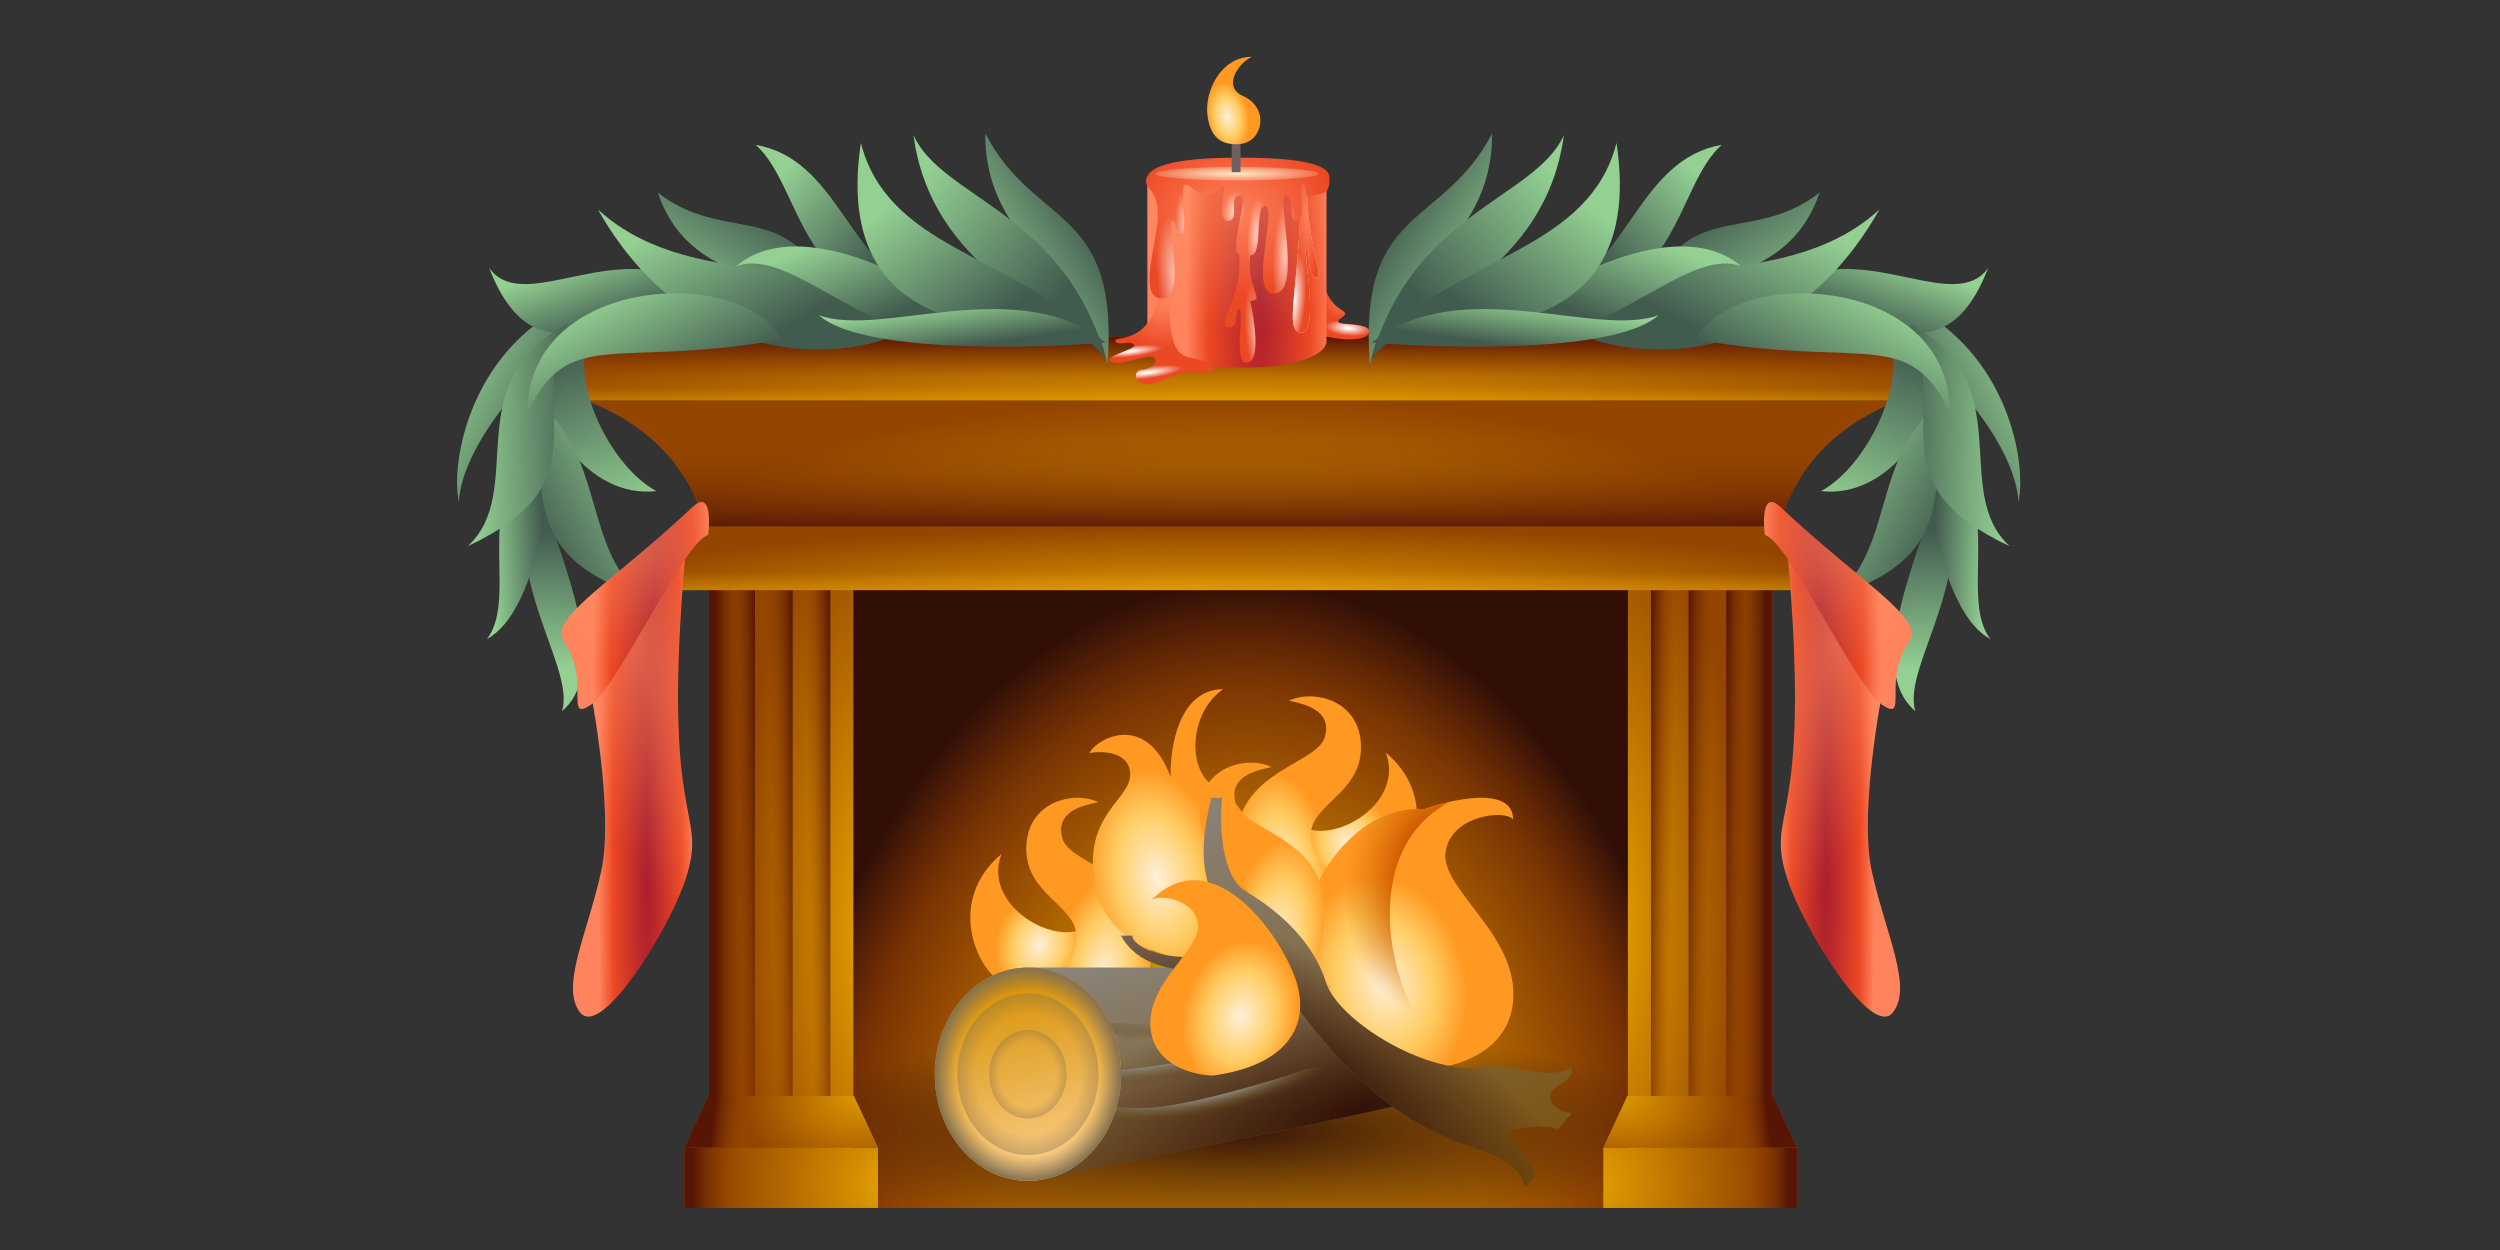<svg viewBox="0 0 240 120" fill="none" xmlns="http://www.w3.org/2000/svg">
<rect x="0" y="0" width="240" height="120" fill="#333333" stroke="none"/>
<path d="M80.553 49.403H159.808V115.961H80.553V49.403Z" fill="url(#paint0_radial_8174_1817)"/>
<path d="M80.553 49.403H159.808V115.961H80.553V49.403Z" fill="url(#paint1_radial_8174_1817)"/>
<path d="M80.553 49.403H159.808V115.961H80.553V49.403Z" fill="url(#paint2_radial_8174_1817)"/>
<path d="M68.064 49.403H81.923V115.961H68.064V49.403Z" fill="url(#paint3_radial_8174_1817)"/>
<path d="M68.064 49.403H81.923V115.961H68.064V49.403Z" fill="url(#paint4_linear_8174_1817)"/>
<path d="M72.476 49.403H68.857V115.961H72.476V49.403Z" fill="url(#paint5_linear_8174_1817)"/>
<path d="M76.095 49.403H72.476V115.961H76.095V49.403Z" fill="url(#paint6_linear_8174_1817)"/>
<path d="M79.714 49.403H76.095V115.961H79.714V49.403Z" fill="url(#paint7_linear_8174_1817)"/>
<path d="M65.702 110.162H84.285V115.962H65.702V110.162Z" fill="url(#paint8_radial_8174_1817)"/>
<path d="M65.702 110.162H84.285V115.962H65.702V110.162Z" fill="url(#paint9_linear_8174_1817)"/>
<path d="M84.285 110.162L81.989 105.218L67.997 105.218L65.701 110.162L84.285 110.162Z" fill="url(#paint10_radial_8174_1817)"/>
<path d="M84.285 110.162L81.989 105.218L67.997 105.218L65.701 110.162L84.285 110.162Z" fill="url(#paint11_linear_8174_1817)"/>
<path d="M170.138 49.403H156.279V115.961H170.138V49.403Z" fill="url(#paint12_radial_8174_1817)"/>
<path d="M170.138 49.403H156.279V115.961H170.138V49.403Z" fill="url(#paint13_linear_8174_1817)"/>
<path d="M165.726 49.403H169.345V115.961H165.726V49.403Z" fill="url(#paint14_linear_8174_1817)"/>
<path d="M162.106 49.403H165.726V115.961H162.106V49.403Z" fill="url(#paint15_linear_8174_1817)"/>
<path d="M158.487 49.403H162.106V115.961H158.487V49.403Z" fill="url(#paint16_linear_8174_1817)"/>
<path d="M172.5 110.162H153.917V115.962H172.5V110.162Z" fill="url(#paint17_radial_8174_1817)"/>
<path d="M172.5 110.162H153.917V115.962H172.5V110.162Z" fill="url(#paint18_linear_8174_1817)"/>
<path d="M153.917 110.162L156.212 105.218L170.204 105.218L172.5 110.162L153.917 110.162Z" fill="url(#paint19_radial_8174_1817)"/>
<path d="M153.917 110.162L156.212 105.218L170.204 105.218L172.5 110.162L153.917 110.162Z" fill="url(#paint20_linear_8174_1817)"/>
<path d="M56.25 38.443C68.063 42.981 68.063 53.02 68.063 53.02H170.495C170.495 53.02 170.495 42.981 182.308 38.443H56.25Z" fill="url(#paint21_radial_8174_1817)"/>
<path d="M56.25 38.443C68.063 42.981 68.063 53.02 68.063 53.02H170.495C170.495 53.02 170.495 42.981 182.308 38.443H56.25Z" fill="url(#paint22_linear_8174_1817)"/>
<path d="M55.66 32.319H182.308V38.442H55.66V32.319Z" fill="url(#paint23_radial_8174_1817)"/>
<path d="M55.66 32.319H182.308V38.442H55.66V32.319Z" fill="url(#paint24_linear_8174_1817)"/>
<path d="M55.66 32.319H182.308V38.442H55.66V32.319Z" fill="url(#paint25_linear_8174_1817)"/>
<path d="M65.467 50.532H172.5V56.654H65.467V50.532Z" fill="url(#paint26_radial_8174_1817)"/>
<path d="M65.467 50.532H172.5V56.654H65.467V50.532Z" fill="url(#paint27_linear_8174_1817)"/>
<path d="M128.925 29.846C128.247 29.394 127.633 29.039 126.986 27.197V32.238C131.284 33.24 132.06 31.785 131.09 31.398C130.121 31.01 128.602 31.204 128.473 30.881C128.344 30.557 129.604 30.299 128.925 29.846Z" fill="url(#paint28_radial_8174_1817)"/>
<path d="M128.925 29.846C128.247 29.394 127.633 29.039 126.986 27.197V32.238C131.284 33.24 132.06 31.785 131.09 31.398C130.121 31.01 128.602 31.204 128.473 30.881C128.344 30.557 129.604 30.299 128.925 29.846Z" fill="url(#paint29_radial_8174_1817)"/>
<path d="M110.149 32.916V17.05C111.184 14.465 126.695 14.723 127.342 17.05V32.916C126.437 36.277 111.313 35.889 110.149 32.916Z" fill="url(#paint30_radial_8174_1817)"/>
<path d="M110.149 32.916V17.05C111.184 14.465 126.695 14.723 127.342 17.05V32.916C126.437 36.277 111.313 35.889 110.149 32.916Z" fill="url(#paint31_radial_8174_1817)"/>
<path d="M107.064 32.738C106.789 32.172 111.41 33.401 111.41 26.129L112.153 26.356C112.259 31.227 112.213 33.922 114.157 34.305C116.29 34.725 117.227 35.501 116.128 35.695C114.728 35.942 114.157 35.307 111.96 36.373C108.812 37.901 108.566 35.565 109.568 35.501C110.57 35.436 111.281 34.725 110.764 34.305C110.247 33.885 107.726 35.21 106.692 34.725C105.658 34.24 109.277 33.53 108.857 33.077C108.437 32.625 107.338 33.304 107.064 32.738Z" fill="url(#paint32_radial_8174_1817)"/>
<path d="M107.064 32.738C106.789 32.172 111.41 33.401 111.41 26.129L112.153 26.356C112.259 31.227 112.213 33.922 114.157 34.305C116.29 34.725 117.227 35.501 116.128 35.695C114.728 35.942 114.157 35.307 111.96 36.373C108.812 37.901 108.566 35.565 109.568 35.501C110.57 35.436 111.281 34.725 110.764 34.305C110.247 33.885 107.726 35.21 106.692 34.725C105.658 34.24 109.277 33.53 108.857 33.077C108.437 32.625 107.338 33.304 107.064 32.738Z" fill="url(#paint33_radial_8174_1817)"/>
<path d="M107.064 32.738C106.789 32.172 111.41 33.401 111.41 26.129L112.153 26.356C112.259 31.227 112.213 33.922 114.157 34.305C116.29 34.725 117.227 35.501 116.128 35.695C114.728 35.942 114.157 35.307 111.96 36.373C108.812 37.901 108.566 35.565 109.568 35.501C110.57 35.436 111.281 34.725 110.764 34.305C110.247 33.885 107.726 35.21 106.692 34.725C105.658 34.24 109.277 33.53 108.857 33.077C108.437 32.625 107.338 33.304 107.064 32.738Z" fill="url(#paint34_radial_8174_1817)"/>
<path d="M124.913 31.946C123.103 31.845 124.913 27.447 124.913 16.527H125.494C125.171 22.846 127.239 26.663 126.335 26.663C125.43 26.663 125.801 23.832 125.414 23.807C125.026 23.781 126.722 32.047 124.913 31.946Z" fill="url(#paint35_radial_8174_1817)"/>
<path d="M124.913 31.946C123.103 31.845 124.913 27.447 124.913 16.527H125.494C125.171 22.846 127.239 26.663 126.335 26.663C125.43 26.663 125.801 23.832 125.414 23.807C125.026 23.781 126.722 32.047 124.913 31.946Z" fill="url(#paint36_radial_8174_1817)"/>
<path d="M124.913 31.946C123.103 31.845 124.913 27.447 124.913 16.527H125.494C125.171 22.846 127.239 26.663 126.335 26.663C125.43 26.663 125.801 23.832 125.414 23.807C125.026 23.781 126.722 32.047 124.913 31.946Z" fill="url(#paint37_radial_8174_1817)"/>
<path d="M126.084 18.756C127.183 18.562 127.635 18.552 127.635 17.14C127.635 16.284 126.891 15.135 118.975 15.135C112.382 15.135 110.314 16.042 110.055 17.14C109.797 18.239 111.089 17.98 111.154 20.501C111.219 23.021 109.086 28.644 111.542 28.644C113.998 28.644 111.962 21.212 112.511 21.212C113.061 21.212 112.705 22.407 113.416 22.407C114.127 22.407 113.206 18.077 113.723 17.754C114.24 17.431 115.42 19.79 117.294 17.98C117.947 17.35 116.648 21.212 117.876 21.212C119.104 21.212 117.876 18.756 118.975 18.756C120.073 18.756 117.876 23.862 118.975 24.508C119.296 28.456 116.712 31.073 117.876 31.396C119.039 31.72 118.457 29.457 118.975 29.651C119.492 29.845 118.341 34.873 119.685 34.822C121.03 34.77 120.461 30.836 120.009 28.876C121.56 28.824 119.685 27.906 120.009 24.508C121.366 24.573 120.332 19.725 121.495 19.79C122.659 19.854 119.75 28.515 122.4 28.192C125.05 27.869 122.465 18.756 123.434 18.756C124.404 18.756 123.563 21.406 124.533 21.212C125.502 21.018 124.533 17.657 125.05 17.657C125.567 17.657 124.985 18.95 126.084 18.756Z" fill="url(#paint38_radial_8174_1817)"/>
<path d="M126.084 18.756C127.183 18.562 127.635 18.552 127.635 17.14C127.635 16.284 126.891 15.135 118.975 15.135C112.382 15.135 110.314 16.042 110.055 17.14C109.797 18.239 111.089 17.98 111.154 20.501C111.219 23.021 109.086 28.644 111.542 28.644C113.998 28.644 111.962 21.212 112.511 21.212C113.061 21.212 112.705 22.407 113.416 22.407C114.127 22.407 113.206 18.077 113.723 17.754C114.24 17.431 115.42 19.79 117.294 17.98C117.947 17.35 116.648 21.212 117.876 21.212C119.104 21.212 117.876 18.756 118.975 18.756C120.073 18.756 117.876 23.862 118.975 24.508C119.296 28.456 116.712 31.073 117.876 31.396C119.039 31.72 118.457 29.457 118.975 29.651C119.492 29.845 118.341 34.873 119.685 34.822C121.03 34.77 120.461 30.836 120.009 28.876C121.56 28.824 119.685 27.906 120.009 24.508C121.366 24.573 120.332 19.725 121.495 19.79C122.659 19.854 119.75 28.515 122.4 28.192C125.05 27.869 122.465 18.756 123.434 18.756C124.404 18.756 123.563 21.406 124.533 21.212C125.502 21.018 124.533 17.657 125.05 17.657C125.567 17.657 124.985 18.95 126.084 18.756Z" fill="url(#paint39_radial_8174_1817)"/>
<path d="M126.084 18.756C127.183 18.562 127.635 18.552 127.635 17.14C127.635 16.284 126.891 15.135 118.975 15.135C112.382 15.135 110.314 16.042 110.055 17.14C109.797 18.239 111.089 17.98 111.154 20.501C111.219 23.021 109.086 28.644 111.542 28.644C113.998 28.644 111.962 21.212 112.511 21.212C113.061 21.212 112.705 22.407 113.416 22.407C114.127 22.407 113.206 18.077 113.723 17.754C114.24 17.431 115.42 19.79 117.294 17.98C117.947 17.35 116.648 21.212 117.876 21.212C119.104 21.212 117.876 18.756 118.975 18.756C120.073 18.756 117.876 23.862 118.975 24.508C119.296 28.456 116.712 31.073 117.876 31.396C119.039 31.72 118.457 29.457 118.975 29.651C119.492 29.845 118.341 34.873 119.685 34.822C121.03 34.77 120.461 30.836 120.009 28.876C121.56 28.824 119.685 27.906 120.009 24.508C121.366 24.573 120.332 19.725 121.495 19.79C122.659 19.854 119.75 28.515 122.4 28.192C125.05 27.869 122.465 18.756 123.434 18.756C124.404 18.756 123.563 21.406 124.533 21.212C125.502 21.018 124.533 17.657 125.05 17.657C125.567 17.657 124.985 18.95 126.084 18.756Z" fill="url(#paint40_radial_8174_1817)"/>
<path d="M126.084 18.756C127.183 18.562 127.635 18.552 127.635 17.14C127.635 16.284 126.891 15.135 118.975 15.135C112.382 15.135 110.314 16.042 110.055 17.14C109.797 18.239 111.089 17.98 111.154 20.501C111.219 23.021 109.086 28.644 111.542 28.644C113.998 28.644 111.962 21.212 112.511 21.212C113.061 21.212 112.705 22.407 113.416 22.407C114.127 22.407 113.206 18.077 113.723 17.754C114.24 17.431 115.42 19.79 117.294 17.98C117.947 17.35 116.648 21.212 117.876 21.212C119.104 21.212 117.876 18.756 118.975 18.756C120.073 18.756 117.876 23.862 118.975 24.508C119.296 28.456 116.712 31.073 117.876 31.396C119.039 31.72 118.457 29.457 118.975 29.651C119.492 29.845 118.341 34.873 119.685 34.822C121.03 34.77 120.461 30.836 120.009 28.876C121.56 28.824 119.685 27.906 120.009 24.508C121.366 24.573 120.332 19.725 121.495 19.79C122.659 19.854 119.75 28.515 122.4 28.192C125.05 27.869 122.465 18.756 123.434 18.756C124.404 18.756 123.563 21.406 124.533 21.212C125.502 21.018 124.533 17.657 125.05 17.657C125.567 17.657 124.985 18.95 126.084 18.756Z" fill="url(#paint41_radial_8174_1817)"/>
<path d="M126.084 18.756C127.183 18.562 127.635 18.552 127.635 17.14C127.635 16.284 126.891 15.135 118.975 15.135C112.382 15.135 110.314 16.042 110.055 17.14C109.797 18.239 111.089 17.98 111.154 20.501C111.219 23.021 109.086 28.644 111.542 28.644C113.998 28.644 111.962 21.212 112.511 21.212C113.061 21.212 112.705 22.407 113.416 22.407C114.127 22.407 113.206 18.077 113.723 17.754C114.24 17.431 115.42 19.79 117.294 17.98C117.947 17.35 116.648 21.212 117.876 21.212C119.104 21.212 117.876 18.756 118.975 18.756C120.073 18.756 117.876 23.862 118.975 24.508C119.296 28.456 116.712 31.073 117.876 31.396C119.039 31.72 118.457 29.457 118.975 29.651C119.492 29.845 118.341 34.873 119.685 34.822C121.03 34.77 120.461 30.836 120.009 28.876C121.56 28.824 119.685 27.906 120.009 24.508C121.366 24.573 120.332 19.725 121.495 19.79C122.659 19.854 119.75 28.515 122.4 28.192C125.05 27.869 122.465 18.756 123.434 18.756C124.404 18.756 123.563 21.406 124.533 21.212C125.502 21.018 124.533 17.657 125.05 17.657C125.567 17.657 124.985 18.95 126.084 18.756Z" fill="url(#paint42_radial_8174_1817)"/>
<path d="M126.084 18.756C127.183 18.562 127.635 18.552 127.635 17.14C127.635 16.284 126.891 15.135 118.975 15.135C112.382 15.135 110.314 16.042 110.055 17.14C109.797 18.239 111.089 17.98 111.154 20.501C111.219 23.021 109.086 28.644 111.542 28.644C113.998 28.644 111.962 21.212 112.511 21.212C113.061 21.212 112.705 22.407 113.416 22.407C114.127 22.407 113.206 18.077 113.723 17.754C114.24 17.431 115.42 19.79 117.294 17.98C117.947 17.35 116.648 21.212 117.876 21.212C119.104 21.212 117.876 18.756 118.975 18.756C120.073 18.756 117.876 23.862 118.975 24.508C119.296 28.456 116.712 31.073 117.876 31.396C119.039 31.72 118.457 29.457 118.975 29.651C119.492 29.845 118.341 34.873 119.685 34.822C121.03 34.77 120.461 30.836 120.009 28.876C121.56 28.824 119.685 27.906 120.009 24.508C121.366 24.573 120.332 19.725 121.495 19.79C122.659 19.854 119.75 28.515 122.4 28.192C125.05 27.869 122.465 18.756 123.434 18.756C124.404 18.756 123.563 21.406 124.533 21.212C125.502 21.018 124.533 17.657 125.05 17.657C125.567 17.657 124.985 18.95 126.084 18.756Z" fill="url(#paint43_radial_8174_1817)"/>
<path d="M126.084 18.756C127.183 18.562 127.635 18.552 127.635 17.14C127.635 16.284 126.891 15.135 118.975 15.135C112.382 15.135 110.314 16.042 110.055 17.14C109.797 18.239 111.089 17.98 111.154 20.501C111.219 23.021 109.086 28.644 111.542 28.644C113.998 28.644 111.962 21.212 112.511 21.212C113.061 21.212 112.705 22.407 113.416 22.407C114.127 22.407 113.206 18.077 113.723 17.754C114.24 17.431 115.42 19.79 117.294 17.98C117.947 17.35 116.648 21.212 117.876 21.212C119.104 21.212 117.876 18.756 118.975 18.756C120.073 18.756 117.876 23.862 118.975 24.508C119.296 28.456 116.712 31.073 117.876 31.396C119.039 31.72 118.457 29.457 118.975 29.651C119.492 29.845 118.341 34.873 119.685 34.822C121.03 34.77 120.461 30.836 120.009 28.876C121.56 28.824 119.685 27.906 120.009 24.508C121.366 24.573 120.332 19.725 121.495 19.79C122.659 19.854 119.75 28.515 122.4 28.192C125.05 27.869 122.465 18.756 123.434 18.756C124.404 18.756 123.563 21.406 124.533 21.212C125.502 21.018 124.533 17.657 125.05 17.657C125.567 17.657 124.985 18.95 126.084 18.756Z" fill="url(#paint44_radial_8174_1817)"/>
<path d="M126.084 18.756C127.183 18.562 127.635 18.552 127.635 17.14C127.635 16.284 126.891 15.135 118.975 15.135C112.382 15.135 110.314 16.042 110.055 17.14C109.797 18.239 111.089 17.98 111.154 20.501C111.219 23.021 109.086 28.644 111.542 28.644C113.998 28.644 111.962 21.212 112.511 21.212C113.061 21.212 112.705 22.407 113.416 22.407C114.127 22.407 113.206 18.077 113.723 17.754C114.24 17.431 115.42 19.79 117.294 17.98C117.947 17.35 116.648 21.212 117.876 21.212C119.104 21.212 117.876 18.756 118.975 18.756C120.073 18.756 117.876 23.862 118.975 24.508C119.296 28.456 116.712 31.073 117.876 31.396C119.039 31.72 118.457 29.457 118.975 29.651C119.492 29.845 118.341 34.873 119.685 34.822C121.03 34.77 120.461 30.836 120.009 28.876C121.56 28.824 119.685 27.906 120.009 24.508C121.366 24.573 120.332 19.725 121.495 19.79C122.659 19.854 119.75 28.515 122.4 28.192C125.05 27.869 122.465 18.756 123.434 18.756C124.404 18.756 123.563 21.406 124.533 21.212C125.502 21.018 124.533 17.657 125.05 17.657C125.567 17.657 124.985 18.95 126.084 18.756Z" fill="url(#paint45_radial_8174_1817)"/>
<path d="M126.566 16.676C126.566 17.04 123.064 17.335 118.745 17.335C114.426 17.335 110.925 17.04 110.925 16.676C110.925 16.312 114.426 16.017 118.745 16.017C123.064 16.017 126.566 16.312 126.566 16.676Z" fill="url(#paint46_radial_8174_1817)"/>
<path fill-rule="evenodd" clip-rule="evenodd" d="M118.247 16.527L118.247 12.299L119.091 12.299L119.091 16.527L118.247 16.527Z" fill="#6E6060"/>
<path d="M118.692 13.851C117.081 13.851 116.132 13.054 115.902 10.94C115.672 8.826 117.139 5.453 120.187 5.453C118.864 6.054 117.333 8.343 119.324 9.206C120.187 9.58 120.978 10.399 120.993 11.521C121.007 12.643 120.302 13.851 118.692 13.851Z" fill="url(#paint47_radial_8174_1817)"/>
<path d="M96.143 81.981C94.34 86.74 100.759 90.634 103.932 89.192C103.932 95.61 98.307 95.178 96.143 94.24C93.98 93.303 90.662 86.596 96.143 81.981Z" fill="url(#paint48_radial_8174_1817)"/>
<path d="M101.984 80.466C101.263 77.87 104.052 77.293 105.446 77.005C102.994 75.851 98.522 77.005 98.522 81.476C98.522 85.947 103.354 86.885 103.354 89.985C103.354 93.086 100.494 93.591 98.522 94.312L101.984 101.668C104.725 100.947 111.142 97.846 110.494 89.985C109.972 83.659 102.705 83.062 101.984 80.466Z" fill="url(#paint49_radial_8174_1817)"/>
<path d="M131.412 92.885H99.105V113.365C109.297 111.346 130.547 107.077 134.008 106.154C138.335 105 136.604 92.885 131.412 92.885Z" fill="url(#paint50_linear_8174_1817)"/>
<path d="M131.412 92.885H99.105V113.365C109.297 111.346 130.547 107.077 134.008 106.154C138.335 105 136.604 92.885 131.412 92.885Z" fill="url(#paint51_radial_8174_1817)"/>
<path d="M133.035 72.245C134.838 77.005 128.42 80.899 125.247 79.457C125.247 85.875 130.872 85.442 133.035 84.505C135.199 83.567 138.516 76.86 133.035 72.245Z" fill="url(#paint52_radial_8174_1817)"/>
<path d="M127.194 70.731C127.915 68.134 125.127 67.558 123.732 67.269C126.184 66.115 130.656 67.269 130.656 71.74C130.656 76.211 125.824 77.149 125.824 80.25C125.824 83.351 128.685 83.856 130.656 84.577L127.194 91.933C124.453 91.211 118.036 88.11 118.684 80.25C119.206 73.924 126.473 73.327 127.194 70.731Z" fill="url(#paint53_radial_8174_1817)"/>
<path d="M145.258 96.134C144.796 101.211 139.392 102.577 136.748 102.625C126.941 101.326 125.498 93.971 125.21 89.932C124.921 85.894 129.536 77.24 136.748 77.673C139.585 76.663 145.258 75.452 145.258 78.682C144.536 77.673 139.2 78.25 138.767 81.855C138.335 85.461 145.835 89.788 145.258 96.134Z" fill="url(#paint54_radial_8174_1817)"/>
<path fill-rule="evenodd" clip-rule="evenodd" d="M139.173 76.973C129.633 82.076 134.058 96.879 137.534 99.231C129.856 94.624 126.81 89.795 126.125 85.626C127.794 81.665 131.613 77.364 136.75 77.672C137.433 77.429 138.28 77.175 139.173 76.973Z" fill="url(#paint55_radial_8174_1817)"/>
<path d="M108.495 74.236C108.38 72.159 105.851 72.072 104.601 72.288C105.106 71.062 109.938 68.106 112.39 74.596C112.294 71.784 113.169 66.159 117.438 66.159C114.121 68.394 113.832 74.236 116.861 75.678C119.89 77.12 124.866 86.207 118.015 92.625H115.635C112.438 91.928 106.332 90.793 105.178 85.197C103.736 78.202 108.64 76.832 108.495 74.236Z" fill="url(#paint56_radial_8174_1817)"/>
<path d="M63.008 47.145C56.456 47.888 51.027 40.394 51.078 32.089L56.457 32.599C54.82 36.926 58.674 44.801 63.008 47.145Z" fill="url(#paint57_linear_8174_1817)"/>
<path d="M44.054 48.188C43.237 44.43 45.084 33.777 54.611 29.184L55.214 32.801C50.505 35.427 44.314 43.03 44.054 48.188Z" fill="url(#paint58_linear_8174_1817)"/>
<path d="M46.96 25.72C50.035 30.041 57.965 23.653 65.085 26.659L66.218 28.914C60.392 27.787 51.815 38.308 46.96 25.72Z" fill="url(#paint59_linear_8174_1817)"/>
<path d="M52.313 44.958C52.212 45.118 52.116 45.28 52.024 45.441C51.082 48.776 59.84 63.297 53.947 68.28C55.389 63.825 46.962 54.326 52.024 45.441C52.082 45.236 52.177 45.073 52.313 44.958Z" fill="url(#paint60_linear_8174_1817)"/>
<path d="M53.363 40.862C53.131 46.665 51.48 58.887 46.732 61.352C50.137 57.109 44.319 46.31 53.363 40.862Z" fill="url(#paint61_linear_8174_1817)"/>
<path d="M49.144 37.368C58.653 41.373 55.351 52.747 61.901 57.33C47.898 52.762 54.438 45.62 49.144 37.368Z" fill="url(#paint62_linear_8174_1817)"/>
<path d="M94.589 12.824C94.5 23.765 104.893 26.594 106.312 35.077C107.523 19.656 99.428 22.042 94.589 12.824Z" fill="url(#paint63_linear_8174_1817)"/>
<path d="M63.143 18.485C66.592 28.462 76.935 25.339 80.96 32.259C77.083 17.603 70.507 24.2 63.143 18.485Z" fill="url(#paint64_linear_8174_1817)"/>
<path d="M54.475 31.134C43.759 36.741 50.689 47.112 44.904 52.434C58.076 46.237 50.498 39.941 54.475 31.134Z" fill="url(#paint65_linear_8174_1817)"/>
<path d="M106.442 35.545C106.369 35.237 106.292 34.935 106.212 34.639C104.194 30.641 89.572 27.135 87.692 12.971C90.443 19.114 102.336 20.344 106.212 34.639C106.362 34.937 106.442 35.237 106.442 35.545Z" fill="url(#paint66_linear_8174_1817)"/>
<path d="M85.096 32.512C79.375 34.578 65.827 34.992 57.404 20.111C67.212 29.13 83.654 22.742 85.096 32.512Z" fill="url(#paint67_linear_8174_1817)"/>
<path d="M88.558 28.378C81.491 25.184 80.337 15.226 72.548 13.911C77.019 17.857 76.731 29.317 88.558 28.378Z" fill="url(#paint68_linear_8174_1817)"/>
<path d="M70.673 25.56C75.144 23.869 81.635 30.821 88.269 31.948L92.452 30.069C87.596 26.499 76.443 20.6 70.673 25.56Z" fill="url(#paint69_linear_8174_1817)"/>
<path d="M104.855 32.136C97.067 24.432 85.24 23.869 82.644 13.723C79.327 35.705 102.692 30.632 104.855 32.136Z" fill="url(#paint70_linear_8174_1817)"/>
<path d="M75 32.605C58.881 35.424 54.597 31.269 50.625 39.651C50.625 26.312 71.465 25.466 75 32.605Z" fill="url(#paint71_linear_8174_1817)"/>
<path d="M106.154 32.887C98.632 33.513 82.59 33.864 78.606 30.257C84.656 32.494 97.594 26.123 106.154 32.887Z" fill="url(#paint72_linear_8174_1817)"/>
<path d="M174.82 47.145C181.372 47.888 186.8 40.394 186.749 32.089L181.371 32.599C183.007 36.926 179.154 44.801 174.82 47.145Z" fill="url(#paint73_linear_8174_1817)"/>
<path d="M193.773 48.188C194.59 44.43 192.744 33.777 183.217 29.184L182.614 32.801C187.323 35.427 193.513 43.03 193.773 48.188Z" fill="url(#paint74_linear_8174_1817)"/>
<path d="M190.867 25.72C187.792 30.041 179.863 23.653 172.742 26.659L171.61 28.914C177.435 27.787 186.012 38.308 190.867 25.72Z" fill="url(#paint75_linear_8174_1817)"/>
<path d="M185.514 44.958C185.615 45.118 185.711 45.28 185.803 45.441C186.746 48.776 177.988 63.297 183.881 68.28C182.438 63.825 190.866 54.326 185.803 45.441C185.745 45.236 185.651 45.073 185.514 44.958Z" fill="url(#paint76_linear_8174_1817)"/>
<path d="M184.464 40.862C184.696 46.665 186.347 58.887 191.095 61.352C187.69 57.109 193.508 46.31 184.464 40.862Z" fill="url(#paint77_linear_8174_1817)"/>
<path d="M188.683 37.368C179.175 41.373 182.476 52.747 175.927 57.33C189.93 52.762 183.39 45.62 188.683 37.368Z" fill="url(#paint78_linear_8174_1817)"/>
<path d="M143.238 12.824C143.327 23.765 132.935 26.594 131.516 35.077C130.304 19.656 138.4 22.042 143.238 12.824Z" fill="url(#paint79_linear_8174_1817)"/>
<path d="M174.685 18.485C171.236 28.462 160.893 25.339 156.868 32.259C160.745 17.603 167.32 24.2 174.685 18.485Z" fill="url(#paint80_linear_8174_1817)"/>
<path d="M183.353 31.134C194.069 36.741 187.139 47.112 192.923 52.434C179.752 46.237 187.329 39.941 183.353 31.134Z" fill="url(#paint81_linear_8174_1817)"/>
<path d="M131.385 35.545C131.459 35.237 131.535 34.935 131.616 34.639C133.633 30.641 148.256 27.135 150.135 12.971C147.385 19.114 135.492 20.344 131.616 34.639C131.466 34.937 131.385 35.237 131.385 35.545Z" fill="url(#paint82_linear_8174_1817)"/>
<path d="M152.732 32.512C158.453 34.578 172.001 34.992 180.424 20.111C170.616 29.13 154.174 22.742 152.732 32.512Z" fill="url(#paint83_linear_8174_1817)"/>
<path d="M149.27 28.378C156.337 25.184 157.491 15.226 165.279 13.911C160.808 17.857 161.097 29.317 149.27 28.378Z" fill="url(#paint84_linear_8174_1817)"/>
<path d="M167.154 25.56C162.683 23.869 156.193 30.821 149.558 31.948L145.375 30.069C150.231 26.499 161.385 20.6 167.154 25.56Z" fill="url(#paint85_linear_8174_1817)"/>
<path d="M132.972 32.136C140.761 24.432 152.587 23.869 155.184 13.723C158.5 35.705 135.136 30.632 132.972 32.136Z" fill="url(#paint86_linear_8174_1817)"/>
<path d="M162.828 32.605C178.947 35.424 183.23 31.269 187.203 39.651C187.203 26.312 166.363 25.466 162.828 32.605Z" fill="url(#paint87_linear_8174_1817)"/>
<path d="M131.674 32.887C139.196 33.513 155.237 33.864 159.222 30.257C153.172 32.494 140.234 26.123 131.674 32.887Z" fill="url(#paint88_linear_8174_1817)"/>
<path d="M57.74 83.526C58.778 78.68 57.307 69.2 56.442 65.065L65.817 52.95C63.365 80.209 68.075 77.412 65.817 84.392C64.23 89.296 57.74 99.68 55.721 97.228C53.701 94.776 56.442 89.584 57.74 83.526Z" fill="url(#paint89_radial_8174_1817)"/>
<path d="M57.74 83.526C58.778 78.68 57.307 69.2 56.442 65.065L65.817 52.95C63.365 80.209 68.075 77.412 65.817 84.392C64.23 89.296 57.74 99.68 55.721 97.228C53.701 94.776 56.442 89.584 57.74 83.526Z" fill="url(#paint90_radial_8174_1817)"/>
<path d="M179.668 83.526C178.63 78.68 180.101 69.2 180.967 65.065L171.592 52.95C174.044 80.209 169.333 77.412 171.592 84.392C173.178 89.296 179.668 99.68 181.688 97.228C183.707 94.776 180.967 89.584 179.668 83.526Z" fill="url(#paint91_radial_8174_1817)"/>
<path d="M179.668 83.526C178.63 78.68 180.101 69.2 180.967 65.065L171.592 52.95C174.044 80.209 169.333 77.412 171.592 84.392C173.178 89.296 179.668 99.68 181.688 97.228C183.707 94.776 180.967 89.584 179.668 83.526Z" fill="url(#paint92_radial_8174_1817)"/>
<path d="M54.134 61.603C52.535 59.383 58.749 55.978 66.538 48.623C68.152 47.135 68.172 49.83 67.98 51.363C65.673 51.94 59.327 65.93 56.73 67.661C54.134 69.392 56.73 65.209 54.134 61.603Z" fill="url(#paint93_radial_8174_1817)"/>
<path d="M54.134 61.603C52.535 59.383 58.749 55.978 66.538 48.623C68.152 47.135 68.172 49.83 67.98 51.363C65.673 51.94 59.327 65.93 56.73 67.661C54.134 69.392 56.73 65.209 54.134 61.603Z" fill="url(#paint94_radial_8174_1817)"/>
<path d="M102.898 106.905C102.738 106.963 102.573 107.025 102.401 107.094C102.549 107.01 102.716 106.948 102.898 106.905C105.542 105.952 106.607 106.414 110.107 106.351C113.819 106.285 122.748 103.601 125.106 102.717C127.464 101.833 135.449 102.989 139.106 101.773C131.98 105.024 127.679 103.518 125.556 104.214C123.434 104.911 113.313 109.644 110.879 108.918C108.652 108.254 104.861 106.448 102.898 106.905Z" fill="url(#paint95_radial_8174_1817)"/>
<path d="M103.29 98.769C103.13 98.824 102.964 98.884 102.791 98.95C102.94 98.868 103.107 98.808 103.29 98.769C105.947 97.852 107.006 98.329 110.507 98.315C114.219 98.3 123.185 95.74 125.555 94.89C127.925 94.039 135.893 95.306 139.567 94.141C132.395 97.291 128.116 95.726 125.984 96.393C123.852 97.06 113.666 101.652 111.242 100.892C109.025 100.197 105.259 98.338 103.29 98.769Z" fill="url(#paint96_radial_8174_1817)"/>
<path d="M124.395 98.695C124.564 98.688 124.741 98.684 124.926 98.682C124.757 98.66 124.58 98.665 124.395 98.695C121.586 98.807 120.774 99.636 117.507 100.896C114.044 102.231 104.761 103.106 102.244 103.175C99.727 103.244 92.764 107.321 88.918 107.571C96.744 107.9 100.162 104.886 102.39 104.732C104.619 104.578 115.777 105.153 117.759 103.564C119.572 102.11 122.404 99.01 124.395 98.695Z" fill="url(#paint97_radial_8174_1817)"/>
<path d="M183.274 61.603C184.873 59.383 178.659 55.978 170.87 48.623C169.256 47.135 169.236 49.83 169.428 51.363C171.735 51.94 178.082 65.93 180.678 67.661C183.274 69.392 180.678 65.209 183.274 61.603Z" fill="url(#paint98_radial_8174_1817)"/>
<path d="M183.274 61.603C184.873 59.383 178.659 55.978 170.87 48.623C169.256 47.135 169.236 49.83 169.428 51.363C171.735 51.94 178.082 65.93 180.678 67.661C183.274 69.392 180.678 65.209 183.274 61.603Z" fill="url(#paint99_radial_8174_1817)"/>
<path d="M118.618 77.1C117.897 74.504 120.685 73.927 122.08 73.638C119.628 72.484 115.156 73.638 115.156 78.109C115.156 82.581 119.988 83.518 119.988 86.619C119.988 89.72 117.127 90.225 115.156 90.946L118.618 98.302C121.359 97.581 127.776 94.48 127.128 86.619C126.606 80.293 119.339 79.696 118.618 77.1Z" fill="url(#paint100_radial_8174_1817)"/>
<path d="M122.827 94.281C121.108 91.753 110.769 95.592 107.623 89.825H108.672C109.065 91.791 116.274 93.24 119.682 89.825C114.832 86.155 115.094 81.567 116.274 76.587H117.322C117.06 78.99 117.165 84.163 119.682 85.631C122.827 87.466 126.104 90.48 127.284 94.281C128.464 98.082 137.347 103.448 142.62 102.408C144.946 101.949 148.813 103.948 150.877 102.408V103.063C150.386 104.014 148.944 104.341 148.813 105.128C148.682 105.914 149.566 106.69 150.877 106.864L149.566 108.437C148.238 107.773 144.881 108.437 144.586 108.667C144.291 108.896 147.502 111.452 147.305 113.025L146.421 113.942C144.389 107.847 136.197 113.942 122.827 94.281Z" fill="url(#paint101_linear_8174_1817)"/>
<path d="M122.827 94.281C121.108 91.753 110.769 95.592 107.623 89.825H108.672C109.065 91.791 116.274 93.24 119.682 89.825C114.832 86.155 115.094 81.567 116.274 76.587H117.322C117.06 78.99 117.165 84.163 119.682 85.631C122.827 87.466 126.104 90.48 127.284 94.281C128.464 98.082 137.347 103.448 142.62 102.408C144.946 101.949 148.813 103.948 150.877 102.408V103.063C150.386 104.014 148.944 104.341 148.813 105.128C148.682 105.914 149.566 106.69 150.877 106.864L149.566 108.437C148.238 107.773 144.881 108.437 144.586 108.667C144.291 108.896 147.502 111.452 147.305 113.025L146.421 113.942C144.389 107.847 136.197 113.942 122.827 94.281Z" fill="url(#paint102_radial_8174_1817)"/>
<path d="M110.456 98.709C110.779 102.263 114.563 103.219 116.414 103.253C123.28 102.344 125.787 98.709 124.492 94.367C123.203 90.046 116.479 80.43 110.542 86.403C110.507 86.43 110.479 86.459 110.456 86.49C110.485 86.461 110.513 86.432 110.542 86.403C111.287 85.824 114.711 86.3 115 88.712C115.303 91.236 110.052 94.266 110.456 98.709Z" fill="url(#paint103_radial_8174_1817)"/>
<path d="M107.623 103.125C107.623 108.781 103.62 113.365 98.681 113.365C93.742 113.365 89.739 108.781 89.739 103.125C89.739 97.469 93.742 92.885 98.681 92.885C103.62 92.885 107.623 97.469 107.623 103.125Z" fill="url(#paint104_linear_8174_1817)"/>
<path d="M107.623 103.125C107.623 108.781 103.62 113.365 98.681 113.365C93.742 113.365 89.739 108.781 89.739 103.125C89.739 97.469 93.742 92.885 98.681 92.885C103.62 92.885 107.623 97.469 107.623 103.125Z" fill="url(#paint105_radial_8174_1817)"/>
<path d="M105.451 103.125C105.451 107.408 102.419 110.879 98.68 110.879C94.94 110.879 91.909 107.408 91.909 103.125C91.909 98.843 94.94 95.371 98.68 95.371C102.419 95.371 105.451 98.843 105.451 103.125Z" fill="url(#paint106_radial_8174_1817)"/>
<path d="M102.392 103.125C102.392 105.473 100.73 107.377 98.68 107.377C96.629 107.377 94.967 105.473 94.967 103.125C94.967 100.777 96.629 98.874 98.68 98.874C100.73 98.874 102.392 100.777 102.392 103.125Z" fill="url(#paint107_radial_8174_1817)"/>
<defs>
<radialGradient id="paint0_radial_8174_1817" cx="0" cy="0" r="1" gradientUnits="userSpaceOnUse" gradientTransform="translate(120.18 94.038) scale(44.531 44.531)">
<stop stop-color="#E7A400"/>
<stop offset="1" stop-color="#944600"/>
</radialGradient>
<radialGradient id="paint1_radial_8174_1817" cx="0" cy="0" r="1" gradientUnits="userSpaceOnUse" gradientTransform="translate(119.455 132.685) scale(47.564 76.799)">
<stop offset="0.522" stop-color="#954701" stop-opacity="0"/>
<stop offset="0.871" stop-color="#682304" stop-opacity="0.723"/>
<stop offset="1" stop-color="#310F07"/>
</radialGradient>
<radialGradient id="paint2_radial_8174_1817" cx="0" cy="0" r="1" gradientUnits="userSpaceOnUse" gradientTransform="translate(118.702 108.606) scale(46.01 9.75)">
<stop stop-color="#361409"/>
<stop offset="1" stop-color="#361409" stop-opacity="0"/>
</radialGradient>
<radialGradient id="paint3_radial_8174_1817" cx="0" cy="0" r="1" gradientUnits="userSpaceOnUse" gradientTransform="translate(83.833 89.423) rotate(90) scale(43.262 12.855)">
<stop stop-color="#E7A400"/>
<stop offset="1" stop-color="#944600"/>
</radialGradient>
<linearGradient id="paint4_linear_8174_1817" x1="83.077" y1="90.865" x2="63.75" y2="90.865" gradientUnits="userSpaceOnUse">
<stop offset="0.582" stop-color="#954701" stop-opacity="0"/>
<stop offset="0.746" stop-color="#571505"/>
</linearGradient>
<linearGradient id="paint5_linear_8174_1817" x1="68.555" y1="90.865" x2="74.681" y2="90.741" gradientUnits="userSpaceOnUse">
<stop offset="0.327" stop-color="#954701" stop-opacity="0"/>
<stop offset="0.746" stop-color="#571505"/>
</linearGradient>
<linearGradient id="paint6_linear_8174_1817" x1="72.175" y1="90.865" x2="78.3" y2="90.741" gradientUnits="userSpaceOnUse">
<stop offset="0.327" stop-color="#954701" stop-opacity="0"/>
<stop offset="0.746" stop-color="#571505"/>
</linearGradient>
<linearGradient id="paint7_linear_8174_1817" x1="75.794" y1="90.865" x2="81.919" y2="90.741" gradientUnits="userSpaceOnUse">
<stop offset="0.327" stop-color="#954701" stop-opacity="0"/>
<stop offset="0.746" stop-color="#571505"/>
</linearGradient>
<radialGradient id="paint8_radial_8174_1817" cx="0" cy="0" r="1" gradientUnits="userSpaceOnUse" gradientTransform="translate(86.017 113.649) rotate(-180) scale(17.047 17.367)">
<stop stop-color="#E7A400"/>
<stop offset="1" stop-color="#944600"/>
</radialGradient>
<linearGradient id="paint9_linear_8174_1817" x1="85.832" y1="113.775" x2="59.918" y2="113.775" gradientUnits="userSpaceOnUse">
<stop offset="0.582" stop-color="#954701" stop-opacity="0"/>
<stop offset="0.746" stop-color="#571505"/>
</linearGradient>
<radialGradient id="paint10_radial_8174_1817" cx="0" cy="0" r="1" gradientUnits="userSpaceOnUse" gradientTransform="translate(83.756 104.279) rotate(163.962) scale(12.348 8.873)">
<stop stop-color="#E7A400"/>
<stop offset="1" stop-color="#944600"/>
</radialGradient>
<linearGradient id="paint11_linear_8174_1817" x1="82.72" y1="114.519" x2="62.798" y2="112.268" gradientUnits="userSpaceOnUse">
<stop offset="0.582" stop-color="#954701" stop-opacity="0"/>
<stop offset="0.746" stop-color="#571505"/>
</linearGradient>
<radialGradient id="paint12_radial_8174_1817" cx="0" cy="0" r="1" gradientUnits="userSpaceOnUse" gradientTransform="translate(154.369 89.423) rotate(90) scale(43.262 12.855)">
<stop stop-color="#E7A400"/>
<stop offset="1" stop-color="#944600"/>
</radialGradient>
<linearGradient id="paint13_linear_8174_1817" x1="155.125" y1="90.865" x2="174.452" y2="90.865" gradientUnits="userSpaceOnUse">
<stop offset="0.582" stop-color="#954701" stop-opacity="0"/>
<stop offset="0.746" stop-color="#571505"/>
</linearGradient>
<linearGradient id="paint14_linear_8174_1817" x1="169.646" y1="90.865" x2="163.521" y2="90.741" gradientUnits="userSpaceOnUse">
<stop offset="0.327" stop-color="#954701" stop-opacity="0"/>
<stop offset="0.746" stop-color="#571505"/>
</linearGradient>
<linearGradient id="paint15_linear_8174_1817" x1="166.027" y1="90.865" x2="159.902" y2="90.741" gradientUnits="userSpaceOnUse">
<stop offset="0.327" stop-color="#954701" stop-opacity="0"/>
<stop offset="0.746" stop-color="#571505"/>
</linearGradient>
<linearGradient id="paint16_linear_8174_1817" x1="162.407" y1="90.865" x2="156.282" y2="90.741" gradientUnits="userSpaceOnUse">
<stop offset="0.327" stop-color="#954701" stop-opacity="0"/>
<stop offset="0.746" stop-color="#571505"/>
</linearGradient>
<radialGradient id="paint17_radial_8174_1817" cx="0" cy="0" r="1" gradientUnits="userSpaceOnUse" gradientTransform="translate(152.185 113.649) scale(17.047 17.367)">
<stop stop-color="#E7A400"/>
<stop offset="1" stop-color="#944600"/>
</radialGradient>
<linearGradient id="paint18_linear_8174_1817" x1="152.37" y1="113.775" x2="178.283" y2="113.775" gradientUnits="userSpaceOnUse">
<stop offset="0.582" stop-color="#954701" stop-opacity="0"/>
<stop offset="0.746" stop-color="#571505"/>
</linearGradient>
<radialGradient id="paint19_radial_8174_1817" cx="0" cy="0" r="1" gradientUnits="userSpaceOnUse" gradientTransform="translate(154.445 104.279) rotate(16.038) scale(12.348 8.873)">
<stop stop-color="#E7A400"/>
<stop offset="1" stop-color="#944600"/>
</radialGradient>
<linearGradient id="paint20_linear_8174_1817" x1="155.481" y1="114.519" x2="175.403" y2="112.268" gradientUnits="userSpaceOnUse">
<stop offset="0.582" stop-color="#954701" stop-opacity="0"/>
<stop offset="0.746" stop-color="#571505"/>
</linearGradient>
<radialGradient id="paint21_radial_8174_1817" cx="0" cy="0" r="1" gradientUnits="userSpaceOnUse" gradientTransform="translate(118.125 56.683) scale(58.413 18.317)">
<stop stop-color="#E7A400"/>
<stop offset="1" stop-color="#944600"/>
</radialGradient>
<linearGradient id="paint22_linear_8174_1817" x1="116.394" y1="34.904" x2="116.394" y2="51.058" gradientUnits="userSpaceOnUse">
<stop offset="0.438" stop-color="#954701" stop-opacity="0"/>
<stop offset="1" stop-color="#571505"/>
</linearGradient>
<radialGradient id="paint23_radial_8174_1817" cx="0" cy="0" r="1" gradientUnits="userSpaceOnUse" gradientTransform="translate(117.824 39.98) scale(81.935 7.616)">
<stop stop-color="#E7A400"/>
<stop offset="1" stop-color="#944600"/>
</radialGradient>
<linearGradient id="paint24_linear_8174_1817" x1="121.731" y1="35.38" x2="121.731" y2="42.259" gradientUnits="userSpaceOnUse">
<stop offset="0.266" stop-color="#E7A400" stop-opacity="0"/>
<stop offset="0.727" stop-color="#E7A400"/>
</linearGradient>
<linearGradient id="paint25_linear_8174_1817" x1="113.654" y1="39.23" x2="113.654" y2="32.319" gradientUnits="userSpaceOnUse">
<stop offset="0.438" stop-color="#954701" stop-opacity="0"/>
<stop offset="1" stop-color="#571505"/>
</linearGradient>
<radialGradient id="paint26_radial_8174_1817" cx="0" cy="0" r="1" gradientUnits="userSpaceOnUse" gradientTransform="translate(118.004 58.193) scale(69.245 7.616)">
<stop stop-color="#E7A400"/>
<stop offset="1" stop-color="#944600"/>
</radialGradient>
<linearGradient id="paint27_linear_8174_1817" x1="121.305" y1="53.593" x2="121.305" y2="60.472" gradientUnits="userSpaceOnUse">
<stop offset="0.198" stop-color="#E7A400" stop-opacity="0"/>
<stop offset="0.727" stop-color="#E7A400"/>
</linearGradient>
<radialGradient id="paint28_radial_8174_1817" cx="0" cy="0" r="1" gradientUnits="userSpaceOnUse" gradientTransform="translate(129.384 28.665) rotate(179.473) scale(3.844 3.283)">
<stop stop-color="#FF835C"/>
<stop offset="0.671" stop-color="#EB4824"/>
</radialGradient>
<radialGradient id="paint29_radial_8174_1817" cx="0" cy="0" r="1" gradientUnits="userSpaceOnUse" gradientTransform="translate(129.41 31.495) rotate(4.97) scale(2.238 0.757)">
<stop offset="0.085" stop-color="white"/>
<stop offset="1" stop-color="white" stop-opacity="0"/>
</radialGradient>
<radialGradient id="paint30_radial_8174_1817" cx="0" cy="0" r="1" gradientUnits="userSpaceOnUse" gradientTransform="translate(120.878 27.999) rotate(90) scale(39.038 7.021)">
<stop stop-color="#AA1D2D"/>
<stop offset="0.703" stop-color="#EB4824"/>
<stop offset="1" stop-color="#FF835C"/>
</radialGradient>
<radialGradient id="paint31_radial_8174_1817" cx="0" cy="0" r="1" gradientUnits="userSpaceOnUse" gradientTransform="translate(118.745 18.692) rotate(174.982) scale(13.301 13.29)">
<stop stop-color="#FF9C70" stop-opacity="0.5"/>
<stop offset="1" stop-color="#FF9C70" stop-opacity="0"/>
</radialGradient>
<radialGradient id="paint32_radial_8174_1817" cx="0" cy="0" r="1" gradientUnits="userSpaceOnUse" gradientTransform="translate(111.909 29.063) rotate(179.533) scale(8.66 6.559)">
<stop stop-color="#FF835C"/>
<stop offset="0.671" stop-color="#EB4824"/>
</radialGradient>
<radialGradient id="paint33_radial_8174_1817" cx="0" cy="0" r="1" gradientUnits="userSpaceOnUse" gradientTransform="translate(110.206 35.765) rotate(-7.883) scale(3.336 0.561)">
<stop offset="0.085" stop-color="white"/>
<stop offset="1" stop-color="white" stop-opacity="0"/>
</radialGradient>
<radialGradient id="paint34_radial_8174_1817" cx="0" cy="0" r="1" gradientUnits="userSpaceOnUse" gradientTransform="translate(108.502 33.724) rotate(-6.548) scale(3.117 0.524)">
<stop offset="0.085" stop-color="white"/>
<stop offset="1" stop-color="white" stop-opacity="0"/>
</radialGradient>
<radialGradient id="paint35_radial_8174_1817" cx="0" cy="0" r="1" gradientUnits="userSpaceOnUse" gradientTransform="translate(116.511 35.586) rotate(-66.209) scale(20.829 11.905)">
<stop stop-color="#FFEFD8"/>
<stop offset="1" stop-color="#F4D497"/>
</radialGradient>
<radialGradient id="paint36_radial_8174_1817" cx="0" cy="0" r="1" gradientUnits="userSpaceOnUse" gradientTransform="translate(125.425 20.73) rotate(177.253) scale(2.112 9.387)">
<stop stop-color="#FF835C"/>
<stop offset="0.671" stop-color="#EB4824"/>
</radialGradient>
<radialGradient id="paint37_radial_8174_1817" cx="0" cy="0" r="1" gradientUnits="userSpaceOnUse" gradientTransform="translate(124.108 29.014) rotate(-84.248) scale(4.801 1.23)">
<stop offset="0.085" stop-color="white"/>
<stop offset="1" stop-color="white" stop-opacity="0"/>
</radialGradient>
<radialGradient id="paint38_radial_8174_1817" cx="0" cy="0" r="1" gradientUnits="userSpaceOnUse" gradientTransform="translate(118.199 20.502) rotate(0.49) scale(15.124 11.999)">
<stop stop-color="#FF835C"/>
<stop offset="0.671" stop-color="#EB4824"/>
</radialGradient>
<radialGradient id="paint39_radial_8174_1817" cx="0" cy="0" r="1" gradientUnits="userSpaceOnUse" gradientTransform="translate(120.461 38.405) rotate(-92.102) scale(3.525 1.357)">
<stop offset="0.085" stop-color="white" stop-opacity="0.6"/>
<stop offset="1" stop-color="white" stop-opacity="0"/>
</radialGradient>
<radialGradient id="paint40_radial_8174_1817" cx="0" cy="0" r="1" gradientUnits="userSpaceOnUse" gradientTransform="translate(120.687 32.135) rotate(-95.599) scale(4.968 1.128)">
<stop offset="0.085" stop-color="white" stop-opacity="0.6"/>
<stop offset="1" stop-color="white" stop-opacity="0"/>
</radialGradient>
<radialGradient id="paint41_radial_8174_1817" cx="0" cy="0" r="1" gradientUnits="userSpaceOnUse" gradientTransform="translate(123.369 24.573) rotate(-87.368) scale(5.629 1.176)">
<stop offset="0.085" stop-color="white" stop-opacity="0.6"/>
<stop offset="1" stop-color="white" stop-opacity="0"/>
</radialGradient>
<radialGradient id="paint42_radial_8174_1817" cx="0" cy="0" r="1" gradientUnits="userSpaceOnUse" gradientTransform="translate(112.77 26.448) rotate(-93.18) scale(5.826 1.746)">
<stop offset="0.085" stop-color="white" stop-opacity="0.6"/>
<stop offset="1" stop-color="white" stop-opacity="0"/>
</radialGradient>
<radialGradient id="paint43_radial_8174_1817" cx="0" cy="0" r="1" gradientUnits="userSpaceOnUse" gradientTransform="translate(113.804 21.6) rotate(-94.764) scale(3.113 0.933)">
<stop offset="0.085" stop-color="white" stop-opacity="0.6"/>
<stop offset="1" stop-color="white" stop-opacity="0"/>
</radialGradient>
<radialGradient id="paint44_radial_8174_1817" cx="0" cy="0" r="1" gradientUnits="userSpaceOnUse" gradientTransform="translate(118.457 20.243) rotate(-82.405) scale(1.956 0.97)">
<stop offset="0.085" stop-color="white" stop-opacity="0.6"/>
<stop offset="1" stop-color="white" stop-opacity="0"/>
</radialGradient>
<radialGradient id="paint45_radial_8174_1817" cx="0" cy="0" r="1" gradientUnits="userSpaceOnUse" gradientTransform="translate(120.59 22.505) rotate(-85.84) scale(3.564 0.83)">
<stop offset="0.085" stop-color="white" stop-opacity="0.6"/>
<stop offset="1" stop-color="white" stop-opacity="0"/>
</radialGradient>
<radialGradient id="paint46_radial_8174_1817" cx="0" cy="0" r="1" gradientUnits="userSpaceOnUse" gradientTransform="translate(118.745 16.676) rotate(-180) scale(9.953 0.922)">
<stop stop-color="#FEE9C8"/>
<stop offset="1" stop-color="#FEE9C8" stop-opacity="0"/>
</radialGradient>
<radialGradient id="paint47_radial_8174_1817" cx="0" cy="0" r="1" gradientUnits="userSpaceOnUse" gradientTransform="translate(117.848 11.218) rotate(79.947) scale(3.366 2.012)">
<stop stop-color="#FFF0D8"/>
<stop offset="0.604" stop-color="#FFCC61"/>
<stop offset="1" stop-color="#FF9922"/>
</radialGradient>
<radialGradient id="paint48_radial_8174_1817" cx="0" cy="0" r="1" gradientUnits="userSpaceOnUse" gradientTransform="translate(99.781 90.766) rotate(103.778) scale(5.201 4.183)">
<stop stop-color="#FFF0D8"/>
<stop offset="0.604" stop-color="#FFCC61"/>
<stop offset="1" stop-color="#FF9922"/>
</radialGradient>
<radialGradient id="paint49_radial_8174_1817" cx="0" cy="0" r="1" gradientUnits="userSpaceOnUse" gradientTransform="translate(105.912 93.805) rotate(97.941) scale(9.995 4.755)">
<stop stop-color="#FFF0D8"/>
<stop offset="0.604" stop-color="#FFCC61"/>
<stop offset="1" stop-color="#FF9922"/>
</radialGradient>
<linearGradient id="paint50_linear_8174_1817" x1="115.835" y1="84.952" x2="124.056" y2="117.548" gradientUnits="userSpaceOnUse">
<stop stop-color="#8C8C8C"/>
<stop offset="1" stop-color="#7A4E05"/>
</linearGradient>
<radialGradient id="paint51_radial_8174_1817" cx="0" cy="0" r="1" gradientUnits="userSpaceOnUse" gradientTransform="translate(130.547 106.587) rotate(165.353) scale(39.356 12.92)">
<stop stop-color="#321007"/>
<stop offset="1" stop-color="#321007" stop-opacity="0"/>
</radialGradient>
<radialGradient id="paint52_radial_8174_1817" cx="0" cy="0" r="1" gradientUnits="userSpaceOnUse" gradientTransform="translate(129.398 81.03) rotate(76.222) scale(5.201 4.183)">
<stop stop-color="#FFF0D8"/>
<stop offset="0.604" stop-color="#FFCC61"/>
<stop offset="1" stop-color="#FF9922"/>
</radialGradient>
<radialGradient id="paint53_radial_8174_1817" cx="0" cy="0" r="1" gradientUnits="userSpaceOnUse" gradientTransform="translate(123.266 84.07) rotate(82.059) scale(9.995 4.755)">
<stop stop-color="#FFF0D8"/>
<stop offset="0.604" stop-color="#FFCC61"/>
<stop offset="1" stop-color="#FF9922"/>
</radialGradient>
<radialGradient id="paint54_radial_8174_1817" cx="0" cy="0" r="1" gradientUnits="userSpaceOnUse" gradientTransform="translate(132.934 94.462) rotate(77.339) scale(10.533 7.833)">
<stop stop-color="#FFF0D8"/>
<stop offset="0.604" stop-color="#FFCC61"/>
<stop offset="1" stop-color="#FF9922"/>
</radialGradient>
<radialGradient id="paint55_radial_8174_1817" cx="0" cy="0" r="1" gradientUnits="userSpaceOnUse" gradientTransform="translate(138.293 84.007) rotate(98.743) scale(13.387 9.145)">
<stop offset="0.448" stop-color="#D25B00"/>
<stop offset="1" stop-color="#D77706" stop-opacity="0"/>
</radialGradient>
<radialGradient id="paint56_radial_8174_1817" cx="0" cy="0" r="1" gradientUnits="userSpaceOnUse" gradientTransform="translate(111.093 84.328) rotate(79.495) scale(10.624 6.623)">
<stop stop-color="#FFF0D8"/>
<stop offset="0.604" stop-color="#FFCC61"/>
<stop offset="1" stop-color="#FF9922"/>
</radialGradient>
<linearGradient id="paint57_linear_8174_1817" x1="64.052" y1="47.822" x2="57.7" y2="32.304" gradientUnits="userSpaceOnUse">
<stop stop-color="#93D092"/>
<stop offset="1" stop-color="#425B4F"/>
</linearGradient>
<linearGradient id="paint58_linear_8174_1817" x1="47.304" y1="26.541" x2="58.249" y2="31.614" gradientUnits="userSpaceOnUse">
<stop stop-color="#93D092"/>
<stop offset="1" stop-color="#425B4F"/>
</linearGradient>
<linearGradient id="paint59_linear_8174_1817" x1="56.589" y1="24.449" x2="59.108" y2="31.134" gradientUnits="userSpaceOnUse">
<stop stop-color="#93D092"/>
<stop offset="1" stop-color="#425B4F"/>
</linearGradient>
<linearGradient id="paint60_linear_8174_1817" x1="44.428" y1="63.978" x2="44.758" y2="50.822" gradientUnits="userSpaceOnUse">
<stop stop-color="#93D092"/>
<stop offset="1" stop-color="#425B4F"/>
</linearGradient>
<linearGradient id="paint61_linear_8174_1817" x1="46.953" y1="50.7" x2="52.074" y2="50.37" gradientUnits="userSpaceOnUse">
<stop stop-color="#93D092"/>
<stop offset="1" stop-color="#425B4F"/>
</linearGradient>
<linearGradient id="paint62_linear_8174_1817" x1="57.702" y1="34.812" x2="45.688" y2="41.26" gradientUnits="userSpaceOnUse">
<stop stop-color="#93D092"/>
<stop offset="1" stop-color="#425B4F"/>
</linearGradient>
<linearGradient id="paint63_linear_8174_1817" x1="89.508" y1="19.471" x2="99.883" y2="13.129" gradientUnits="userSpaceOnUse">
<stop stop-color="#93D092"/>
<stop offset="1" stop-color="#425B4F"/>
</linearGradient>
<linearGradient id="paint64_linear_8174_1817" x1="60.677" y1="27.299" x2="68.112" y2="15.908" gradientUnits="userSpaceOnUse">
<stop stop-color="#93D092"/>
<stop offset="1" stop-color="#425B4F"/>
</linearGradient>
<linearGradient id="paint65_linear_8174_1817" x1="45.068" y1="35.515" x2="55.524" y2="35.193" gradientUnits="userSpaceOnUse">
<stop stop-color="#93D092"/>
<stop offset="1" stop-color="#425B4F"/>
</linearGradient>
<linearGradient id="paint66_linear_8174_1817" x1="95.913" y1="7.563" x2="109.693" y2="18.308" gradientUnits="userSpaceOnUse">
<stop stop-color="#93D092"/>
<stop offset="1" stop-color="#425B4F"/>
</linearGradient>
<linearGradient id="paint67_linear_8174_1817" x1="71.25" y1="17.375" x2="78.283" y2="29.844" gradientUnits="userSpaceOnUse">
<stop stop-color="#93D092"/>
<stop offset="1" stop-color="#425B4F"/>
</linearGradient>
<linearGradient id="paint68_linear_8174_1817" x1="80.553" y1="10.956" x2="89.415" y2="19.368" gradientUnits="userSpaceOnUse">
<stop stop-color="#93D092"/>
<stop offset="1" stop-color="#425B4F"/>
</linearGradient>
<linearGradient id="paint69_linear_8174_1817" x1="81.563" y1="21.97" x2="85.31" y2="30.446" gradientUnits="userSpaceOnUse">
<stop stop-color="#93D092"/>
<stop offset="1" stop-color="#425B4F"/>
</linearGradient>
<linearGradient id="paint70_linear_8174_1817" x1="93.35" y1="13.594" x2="102.474" y2="25.328" gradientUnits="userSpaceOnUse">
<stop stop-color="#93D092"/>
<stop offset="1" stop-color="#425B4F"/>
</linearGradient>
<linearGradient id="paint71_linear_8174_1817" x1="62.577" y1="25.748" x2="68.603" y2="36.484" gradientUnits="userSpaceOnUse">
<stop stop-color="#93D092"/>
<stop offset="1" stop-color="#425B4F"/>
</linearGradient>
<linearGradient id="paint72_linear_8174_1817" x1="92.38" y1="28.937" x2="93.037" y2="33.253" gradientUnits="userSpaceOnUse">
<stop stop-color="#93D092"/>
<stop offset="1" stop-color="#425B4F"/>
</linearGradient>
<linearGradient id="paint73_linear_8174_1817" x1="173.775" y1="47.822" x2="180.128" y2="32.304" gradientUnits="userSpaceOnUse">
<stop stop-color="#93D092"/>
<stop offset="1" stop-color="#425B4F"/>
</linearGradient>
<linearGradient id="paint74_linear_8174_1817" x1="190.524" y1="26.541" x2="179.579" y2="31.614" gradientUnits="userSpaceOnUse">
<stop stop-color="#93D092"/>
<stop offset="1" stop-color="#425B4F"/>
</linearGradient>
<linearGradient id="paint75_linear_8174_1817" x1="181.238" y1="24.449" x2="178.719" y2="31.134" gradientUnits="userSpaceOnUse">
<stop stop-color="#93D092"/>
<stop offset="1" stop-color="#425B4F"/>
</linearGradient>
<linearGradient id="paint76_linear_8174_1817" x1="193.4" y1="63.978" x2="193.07" y2="50.822" gradientUnits="userSpaceOnUse">
<stop stop-color="#93D092"/>
<stop offset="1" stop-color="#425B4F"/>
</linearGradient>
<linearGradient id="paint77_linear_8174_1817" x1="190.874" y1="50.7" x2="185.753" y2="50.37" gradientUnits="userSpaceOnUse">
<stop stop-color="#93D092"/>
<stop offset="1" stop-color="#425B4F"/>
</linearGradient>
<linearGradient id="paint78_linear_8174_1817" x1="180.126" y1="34.812" x2="192.14" y2="41.26" gradientUnits="userSpaceOnUse">
<stop stop-color="#93D092"/>
<stop offset="1" stop-color="#425B4F"/>
</linearGradient>
<linearGradient id="paint79_linear_8174_1817" x1="148.319" y1="19.471" x2="137.945" y2="13.129" gradientUnits="userSpaceOnUse">
<stop stop-color="#93D092"/>
<stop offset="1" stop-color="#425B4F"/>
</linearGradient>
<linearGradient id="paint80_linear_8174_1817" x1="177.151" y1="27.299" x2="169.716" y2="15.908" gradientUnits="userSpaceOnUse">
<stop stop-color="#93D092"/>
<stop offset="1" stop-color="#425B4F"/>
</linearGradient>
<linearGradient id="paint81_linear_8174_1817" x1="192.759" y1="35.515" x2="182.304" y2="35.193" gradientUnits="userSpaceOnUse">
<stop stop-color="#93D092"/>
<stop offset="1" stop-color="#425B4F"/>
</linearGradient>
<linearGradient id="paint82_linear_8174_1817" x1="141.914" y1="7.563" x2="128.135" y2="18.308" gradientUnits="userSpaceOnUse">
<stop stop-color="#93D092"/>
<stop offset="1" stop-color="#425B4F"/>
</linearGradient>
<linearGradient id="paint83_linear_8174_1817" x1="166.578" y1="17.375" x2="159.545" y2="29.844" gradientUnits="userSpaceOnUse">
<stop stop-color="#93D092"/>
<stop offset="1" stop-color="#425B4F"/>
</linearGradient>
<linearGradient id="paint84_linear_8174_1817" x1="157.274" y1="10.956" x2="148.413" y2="19.368" gradientUnits="userSpaceOnUse">
<stop stop-color="#93D092"/>
<stop offset="1" stop-color="#425B4F"/>
</linearGradient>
<linearGradient id="paint85_linear_8174_1817" x1="156.265" y1="21.97" x2="152.518" y2="30.446" gradientUnits="userSpaceOnUse">
<stop stop-color="#93D092"/>
<stop offset="1" stop-color="#425B4F"/>
</linearGradient>
<linearGradient id="paint86_linear_8174_1817" x1="144.477" y1="13.594" x2="135.354" y2="25.328" gradientUnits="userSpaceOnUse">
<stop stop-color="#93D092"/>
<stop offset="1" stop-color="#425B4F"/>
</linearGradient>
<linearGradient id="paint87_linear_8174_1817" x1="175.251" y1="25.748" x2="169.225" y2="36.484" gradientUnits="userSpaceOnUse">
<stop stop-color="#93D092"/>
<stop offset="1" stop-color="#425B4F"/>
</linearGradient>
<linearGradient id="paint88_linear_8174_1817" x1="145.448" y1="28.937" x2="144.79" y2="33.253" gradientUnits="userSpaceOnUse">
<stop stop-color="#93D092"/>
<stop offset="1" stop-color="#425B4F"/>
</linearGradient>
<radialGradient id="paint89_radial_8174_1817" cx="0" cy="0" r="1" gradientUnits="userSpaceOnUse" gradientTransform="translate(62.145 81.384) rotate(90) scale(86.77 4.675)">
<stop stop-color="#AA1D2D"/>
<stop offset="0.703" stop-color="#EB4824"/>
<stop offset="1" stop-color="#FF835C"/>
</radialGradient>
<radialGradient id="paint90_radial_8174_1817" cx="0" cy="0" r="1" gradientUnits="userSpaceOnUse" gradientTransform="translate(60.725 60.697) rotate(163.663) scale(9.193 28.455)">
<stop stop-color="#FF9C70" stop-opacity="0.5"/>
<stop offset="1" stop-color="#FF9C70" stop-opacity="0"/>
</radialGradient>
<radialGradient id="paint91_radial_8174_1817" cx="0" cy="0" r="1" gradientUnits="userSpaceOnUse" gradientTransform="translate(175.263 81.384) rotate(90) scale(86.77 4.675)">
<stop stop-color="#AA1D2D"/>
<stop offset="0.703" stop-color="#EB4824"/>
<stop offset="1" stop-color="#FF835C"/>
</radialGradient>
<radialGradient id="paint92_radial_8174_1817" cx="0" cy="0" r="1" gradientUnits="userSpaceOnUse" gradientTransform="translate(176.683 60.697) rotate(16.337) scale(9.193 28.455)">
<stop stop-color="#FF9C70" stop-opacity="0.5"/>
<stop offset="1" stop-color="#FF9C70" stop-opacity="0"/>
</radialGradient>
<radialGradient id="paint93_radial_8174_1817" cx="0" cy="0" r="1" gradientUnits="userSpaceOnUse" gradientTransform="translate(62.731 60.847) rotate(90) scale(38.627 5.792)">
<stop stop-color="#AA1D2D"/>
<stop offset="0.703" stop-color="#EB4824"/>
<stop offset="1" stop-color="#FF835C"/>
</radialGradient>
<radialGradient id="paint94_radial_8174_1817" cx="0" cy="0" r="1" gradientUnits="userSpaceOnUse" gradientTransform="translate(60.972 51.638) rotate(173.988) scale(10.99 13.128)">
<stop stop-color="#FF9C70" stop-opacity="0.5"/>
<stop offset="1" stop-color="#FF9C70" stop-opacity="0"/>
</radialGradient>
<radialGradient id="paint95_radial_8174_1817" cx="0" cy="0" r="1" gradientUnits="userSpaceOnUse" gradientTransform="translate(115.271 103.165) rotate(168.605) scale(13.795 3.932)">
<stop offset="0.599" stop-color="#898174"/>
<stop offset="1" stop-color="#5B3B04" stop-opacity="0"/>
</radialGradient>
<radialGradient id="paint96_radial_8174_1817" cx="0" cy="0" r="1" gradientUnits="userSpaceOnUse" gradientTransform="translate(115.715 95.201) rotate(169.402) scale(13.795 3.932)">
<stop offset="0.599" stop-color="#898174"/>
<stop offset="1" stop-color="#5B3B04" stop-opacity="0"/>
</radialGradient>
<radialGradient id="paint97_radial_8174_1817" cx="0" cy="0" r="1" gradientUnits="userSpaceOnUse" gradientTransform="translate(111.524 99.888) rotate(-10.719) scale(13.795 3.932)">
<stop offset="0.599" stop-color="#898174"/>
<stop offset="1" stop-color="#5B3B04" stop-opacity="0"/>
</radialGradient>
<radialGradient id="paint98_radial_8174_1817" cx="0" cy="0" r="1" gradientUnits="userSpaceOnUse" gradientTransform="translate(174.677 60.847) rotate(90) scale(38.627 5.792)">
<stop stop-color="#AA1D2D"/>
<stop offset="0.703" stop-color="#EB4824"/>
<stop offset="1" stop-color="#FF835C"/>
</radialGradient>
<radialGradient id="paint99_radial_8174_1817" cx="0" cy="0" r="1" gradientUnits="userSpaceOnUse" gradientTransform="translate(176.436 51.638) rotate(6.012) scale(10.99 13.128)">
<stop stop-color="#FF9C70" stop-opacity="0.5"/>
<stop offset="1" stop-color="#FF9C70" stop-opacity="0"/>
</radialGradient>
<radialGradient id="paint100_radial_8174_1817" cx="0" cy="0" r="1" gradientUnits="userSpaceOnUse" gradientTransform="translate(122.546 90.439) rotate(97.941) scale(9.995 4.755)">
<stop stop-color="#FFF0D8"/>
<stop offset="0.604" stop-color="#FFCC61"/>
<stop offset="1" stop-color="#FF9922"/>
</radialGradient>
<linearGradient id="paint101_linear_8174_1817" x1="126.995" y1="62.118" x2="148.694" y2="116.733" gradientUnits="userSpaceOnUse">
<stop stop-color="#8C8C8C"/>
<stop offset="1" stop-color="#7A4E05"/>
</linearGradient>
<radialGradient id="paint102_radial_8174_1817" cx="0" cy="0" r="1" gradientUnits="userSpaceOnUse" gradientTransform="translate(126.365 103.558) rotate(30.536) scale(29.807 10.522)">
<stop stop-color="#321007"/>
<stop offset="1" stop-color="#321007" stop-opacity="0"/>
</radialGradient>
<radialGradient id="paint103_radial_8174_1817" cx="0" cy="0" r="1" gradientUnits="userSpaceOnUse" gradientTransform="translate(119.083 97.538) rotate(102.661) scale(7.375 5.484)">
<stop stop-color="#FFF0D8"/>
<stop offset="0.604" stop-color="#FFCC61"/>
<stop offset="1" stop-color="#FF9922"/>
</radialGradient>
<linearGradient id="paint104_linear_8174_1817" x1="98.681" y1="92.885" x2="103.827" y2="113.304" gradientUnits="userSpaceOnUse">
<stop stop-color="#D58F01"/>
<stop offset="1" stop-color="#FFD394"/>
</linearGradient>
<radialGradient id="paint105_radial_8174_1817" cx="0" cy="0" r="1" gradientUnits="userSpaceOnUse" gradientTransform="translate(98.681 103.125) rotate(90) scale(10.24 8.942)">
<stop offset="0.775" stop-color="#847150" stop-opacity="0"/>
<stop offset="1" stop-color="#847150"/>
</radialGradient>
<radialGradient id="paint106_radial_8174_1817" cx="0" cy="0" r="1" gradientUnits="userSpaceOnUse" gradientTransform="translate(98.68 103.125) rotate(90) scale(10.961 9.572)">
<stop offset="0.526" stop-color="#847150" stop-opacity="0"/>
<stop offset="1" stop-color="#847150"/>
</radialGradient>
<radialGradient id="paint107_radial_8174_1817" cx="0" cy="0" r="1" gradientUnits="userSpaceOnUse" gradientTransform="translate(98.68 103.125) rotate(90) scale(6.011 5.249)">
<stop offset="0.526" stop-color="#847150" stop-opacity="0"/>
<stop offset="1" stop-color="#847150"/>
</radialGradient>
</defs>
</svg>
